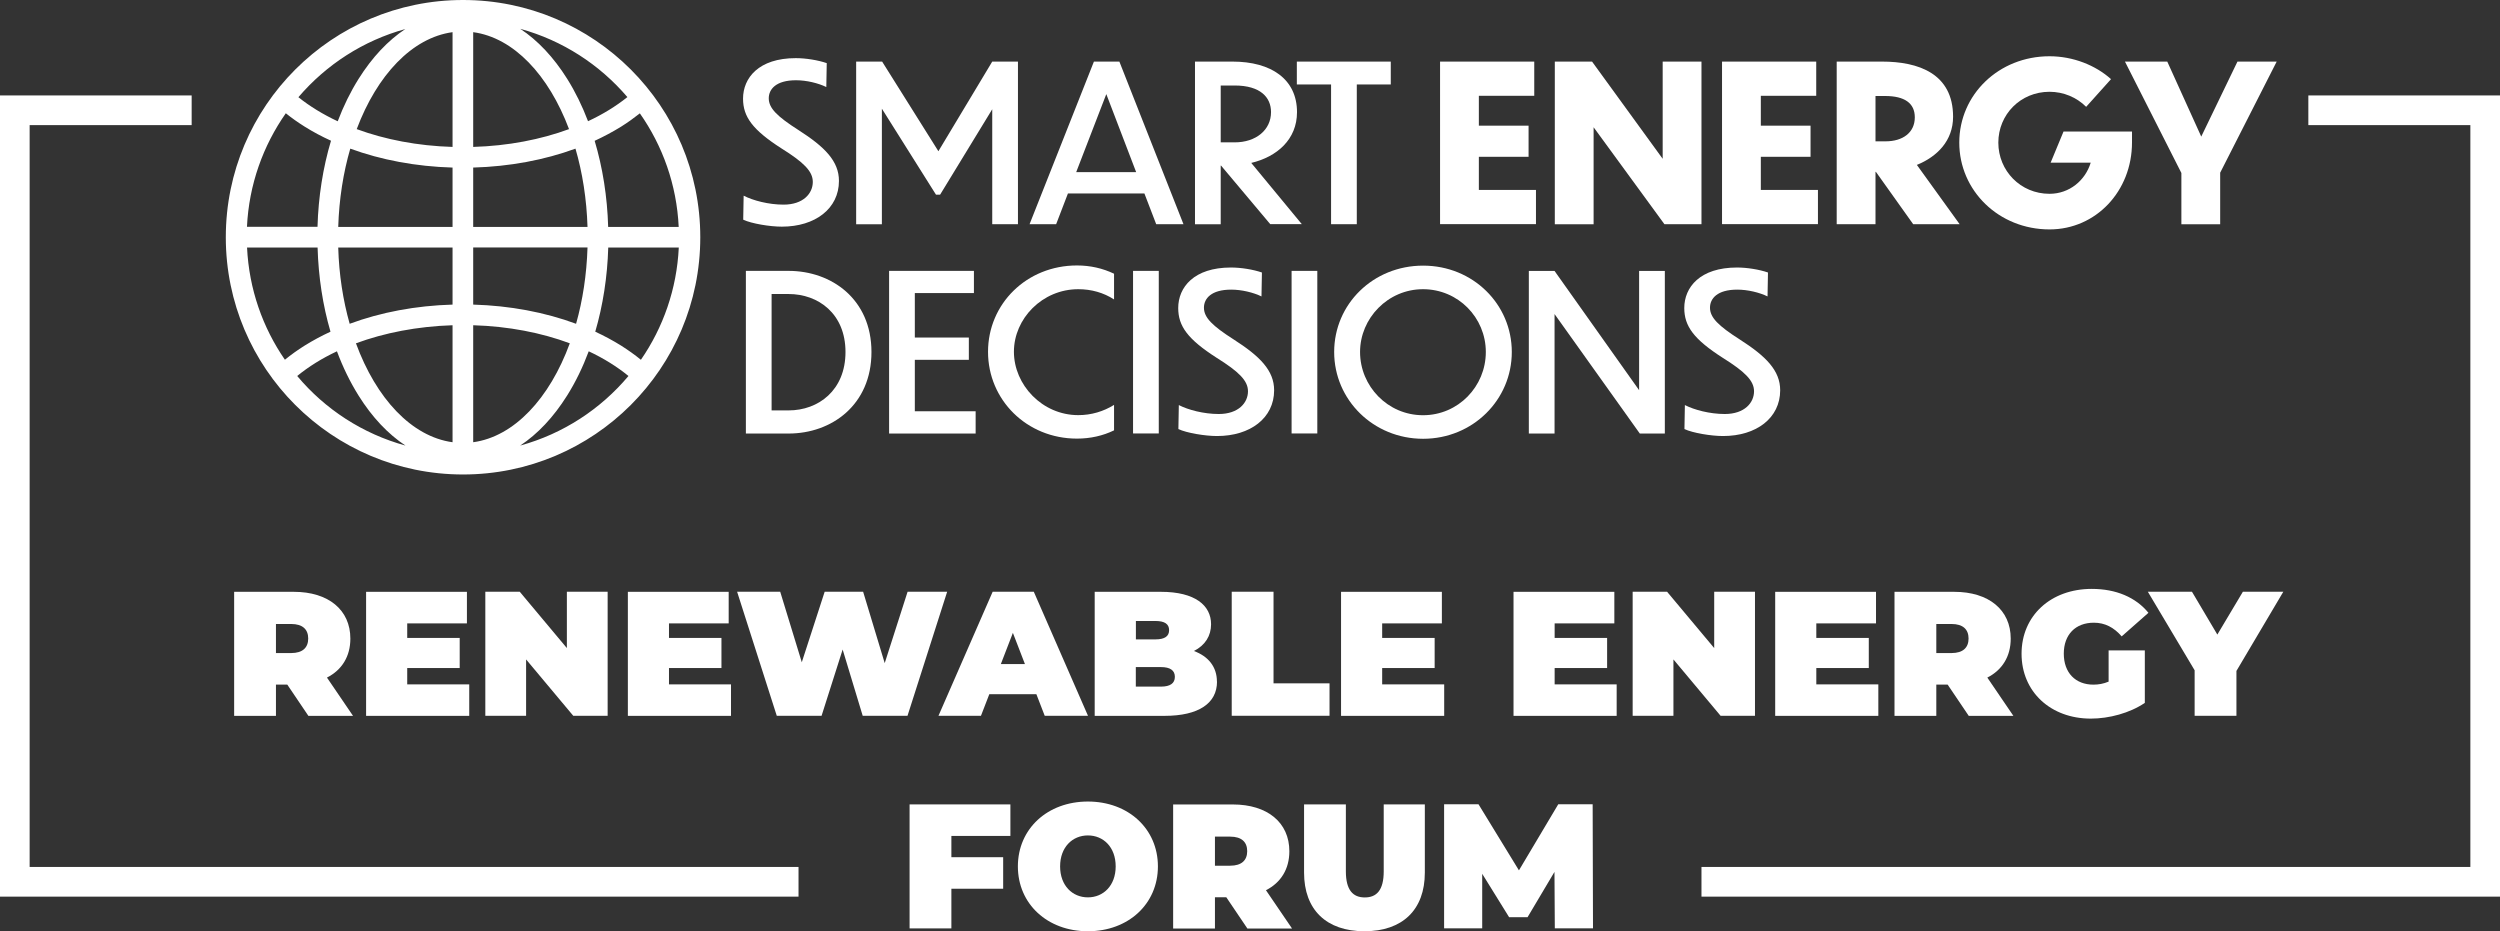 <svg xmlns="http://www.w3.org/2000/svg" id="Layer_1" data-name="Layer 1" viewBox="0 0 290.63 108.26"><rect x="0" y="0" width="290.63" height="108.26" fill="#333333" stroke="none"/><defs><style>      .cls-1 {        fill: none;        stroke: #fff;        stroke-miterlimit: 10;        stroke-width: 3.45px;      }      .cls-2 {        fill: #fff;      }    </style></defs><g><g><path class="cls-2" d="M96.06,10.12c-.94-.46-2.31-.79-3.52-.79-2.33,0-3.17,1.04-3.17,2.1,0,1.14.96,2.1,3.47,3.7,3.04,1.95,4.69,3.6,4.69,5.9,0,3.22-2.76,5.32-6.64,5.32-1.37,0-3.52-.35-4.49-.81l.05-2.79c1.09.56,2.89,1.04,4.64,1.04,2.31,0,3.4-1.32,3.4-2.64,0-1.24-1.06-2.28-3.65-3.9-3.35-2.15-4.46-3.67-4.46-5.78,0-2.41,1.82-4.71,6.13-4.71,1.17,0,2.58.23,3.6.58l-.05,2.76Z"></path><path class="cls-2" d="M102.52,12.66v13.41h-2.99V7.16h3.02l6.54,10.42,6.26-10.42h2.99v18.9h-2.99v-13.36l-6.06,9.93h-.48l-6.28-9.98Z"></path><path class="cls-2" d="M133.04,22.49h-8.89l-1.37,3.57h-3.09l7.48-18.9h2.96l7.45,18.9h-3.17l-1.37-3.57ZM132.08,20.01l-3.47-9.07-3.5,9.07h6.97Z"></path><path class="cls-2" d="M141.94,19.25h-.03v6.82h-2.99V7.16h4.36c4.51,0,7.5,2.05,7.5,5.88,0,3.17-2.33,5.19-5.32,5.9l5.88,7.12h-3.67l-5.73-6.82ZM141.91,9.94v6.61h1.62c2.48,0,4.23-1.44,4.23-3.52,0-1.7-1.22-3.09-4.23-3.09h-1.62Z"></path><path class="cls-2" d="M154.74,9.82h-3.98v-2.66h10.92v2.66h-3.95v16.24h-2.99V9.82Z"></path><path class="cls-2" d="M167.41,7.16h10.95v3.98h-6.44v3.47h5.78v3.62h-5.78v3.85h6.64v3.98h-11.15V7.16Z"></path><path class="cls-2" d="M185.26,14.79v11.28h-4.51V7.16h4.33l8.21,11.3V7.16h4.51v18.9h-4.31l-8.24-11.28Z"></path><path class="cls-2" d="M200.19,7.16h10.95v3.98h-6.44v3.47h5.78v3.62h-5.78v3.85h6.64v3.98h-11.15V7.16Z"></path><path class="cls-2" d="M218.08,19.98h-.05v6.08h-4.51V7.16h5.27c4.23,0,8.26,1.39,8.26,6.41,0,2.79-1.85,4.64-4.21,5.6l4.97,6.89h-5.4l-4.33-6.08ZM218.03,11.16v5.27h1.17c2,0,3.4-1.01,3.4-2.79,0-1.65-1.19-2.48-3.45-2.48h-1.11Z"></path><path class="cls-2" d="M238.26,26.67c-5.9,0-10.49-4.51-10.49-10.09s4.59-10.04,10.49-10.04c2.76,0,5.37,1.06,7.15,2.66l-2.89,3.22c-1.11-1.11-2.64-1.75-4.26-1.75-3.37,0-5.95,2.64-5.95,5.91s2.58,5.95,5.95,5.95c2.31,0,4.16-1.55,4.79-3.62h-4.66l1.5-3.62h7.96v1.27c0,5.68-4.21,10.11-9.58,10.11Z"></path><path class="cls-2" d="M258.1,20.06v6.01h-4.51v-5.96l-6.56-12.95h4.92l3.95,8.72,4.21-8.72h4.56l-6.56,12.9Z"></path><path class="cls-2" d="M86.71,31.49h4.97c4.97,0,9.63,3.27,9.63,9.43s-4.64,9.48-9.63,9.48h-4.97v-18.9ZM89.7,47.71h1.98c3.45,0,6.61-2.33,6.61-6.79s-3.17-6.74-6.61-6.74h-1.98v13.53Z"></path><path class="cls-2" d="M103.36,31.49h9.86v2.58h-6.87v5.17h6.28v2.59h-6.28v5.98h7.07v2.59h-10.06v-18.9Z"></path><path class="cls-2" d="M129.51,34.81c-1.22-.79-2.64-1.19-4.16-1.19-4.18,0-7.48,3.42-7.48,7.27s3.29,7.37,7.48,7.37c1.52,0,2.94-.43,4.16-1.19v2.96c-1.29.63-2.76.96-4.31.96-5.85,0-10.34-4.51-10.34-10.09s4.49-10.04,10.34-10.04c1.55,0,2.99.33,4.31.96v2.97Z"></path><path class="cls-2" d="M131.72,31.49h2.99v18.9h-2.99v-18.9Z"></path><path class="cls-2" d="M146.65,34.46c-.94-.46-2.31-.79-3.52-.79-2.33,0-3.17,1.04-3.17,2.1,0,1.14.96,2.1,3.47,3.7,3.04,1.95,4.69,3.6,4.69,5.9,0,3.22-2.76,5.32-6.64,5.32-1.37,0-3.52-.35-4.49-.81l.05-2.79c1.09.56,2.89,1.04,4.64,1.04,2.31,0,3.4-1.32,3.4-2.64,0-1.24-1.06-2.28-3.65-3.9-3.35-2.15-4.46-3.67-4.46-5.78,0-2.41,1.82-4.71,6.13-4.71,1.17,0,2.59.23,3.6.58l-.05,2.76Z"></path><path class="cls-2" d="M150.15,31.49h2.99v18.9h-2.99v-18.9Z"></path><path class="cls-2" d="M175.75,40.92c0,5.57-4.54,10.09-10.31,10.09s-10.34-4.51-10.34-10.09,4.54-10.04,10.34-10.04,10.31,4.49,10.31,10.04ZM158.11,40.92c0,3.98,3.22,7.35,7.32,7.35s7.3-3.35,7.3-7.35-3.22-7.3-7.3-7.3-7.32,3.37-7.32,7.3Z"></path><path class="cls-2" d="M180.72,36.51v13.89h-2.99v-18.9h2.99l9.83,13.86v-13.86h2.99v18.9h-2.91l-9.91-13.89Z"></path><path class="cls-2" d="M205.48,34.46c-.94-.46-2.31-.79-3.52-.79-2.33,0-3.17,1.04-3.17,2.1,0,1.14.96,2.1,3.47,3.7,3.04,1.95,4.69,3.6,4.69,5.9,0,3.22-2.76,5.32-6.64,5.32-1.37,0-3.52-.35-4.49-.81l.05-2.79c1.09.56,2.89,1.04,4.64,1.04,2.31,0,3.4-1.32,3.4-2.64,0-1.24-1.06-2.28-3.65-3.9-3.35-2.15-4.46-3.67-4.46-5.78,0-2.41,1.82-4.71,6.13-4.71,1.17,0,2.59.23,3.6.58l-.05,2.76Z"></path></g><path class="cls-2" d="M26.25,27.58c0,15.23,12.35,27.58,27.58,27.58s27.58-12.35,27.58-27.58S69.06,0,53.83,0s-27.58,12.35-27.58,27.58ZM55.01,26.38v-6.9c4.24-.12,8.29-.88,11.89-2.2.81,2.78,1.3,5.86,1.4,9.1h-13.29ZM68.3,28.78c-.1,3.15-.56,6.14-1.33,8.86-3.62-1.34-7.7-2.11-11.96-2.23v-6.64h13.29ZM55.01,17.08V3.74c4.71.64,8.78,4.99,11.14,11.27-3.28,1.21-7.08,1.95-11.14,2.07ZM47.14,3.36c-2.03,1.34-3.88,3.3-5.46,5.82-.94,1.5-1.75,3.15-2.42,4.92-1.73-.81-3.26-1.75-4.57-2.8,3.22-3.77,7.53-6.58,12.45-7.93ZM33.23,13.17c.67.54,1.39,1.05,2.17,1.54.97.61,2,1.16,3.08,1.65-.93,3.11-1.47,6.5-1.57,10.01h-8.2c.23-4.9,1.87-9.43,4.52-13.21ZM33.12,41.82c-2.58-3.74-4.17-8.21-4.4-13.04h8.2c.1,3.43.61,6.74,1.5,9.78-1.06.49-2.06,1.03-3.01,1.62-.83.52-1.59,1.07-2.29,1.64ZM34.55,43.71c1.32-1.08,2.87-2.05,4.62-2.87.69,1.85,1.53,3.57,2.51,5.14,1.58,2.53,3.43,4.48,5.46,5.82-4.99-1.37-9.36-4.23-12.59-8.09ZM52.61,51.41c-4.76-.65-8.88-5.09-11.23-11.5,3.31-1.22,7.13-1.97,11.23-2.1v13.6ZM52.61,35.41c-4.26.12-8.34.89-11.96,2.23-.77-2.72-1.24-5.71-1.33-8.86h13.29v6.64ZM52.61,26.38h-13.29c.1-3.24.59-6.32,1.4-9.1,3.6,1.32,7.66,2.08,11.89,2.2v6.9ZM52.61,17.08c-4.06-.12-7.86-.86-11.14-2.07,2.36-6.28,6.44-10.63,11.14-11.27v13.33ZM55.01,37.81c4.1.12,7.93.87,11.23,2.1-2.35,6.41-6.47,10.85-11.23,11.5v-13.6ZM60.47,51.8c2.03-1.34,3.88-3.3,5.46-5.82.98-1.56,1.82-3.29,2.51-5.14,1.75.82,3.3,1.79,4.62,2.87-3.23,3.85-7.6,6.72-12.59,8.09ZM74.5,41.82c-.7-.57-1.47-1.12-2.29-1.64-.95-.59-1.95-1.13-3.01-1.62.89-3.05,1.41-6.36,1.51-9.78h8.2c-.23,4.83-1.82,9.3-4.4,13.04ZM74.38,13.17c2.65,3.77,4.29,8.3,4.52,13.21h-8.2c-.1-3.51-.64-6.9-1.57-10.01,1.08-.5,2.11-1.05,3.08-1.65.78-.49,1.5-1.01,2.17-1.54ZM72.93,11.29c-1.31,1.05-2.85,2-4.57,2.8-.67-1.76-1.48-3.42-2.42-4.92-1.58-2.52-3.43-4.48-5.46-5.82,4.92,1.35,9.23,4.16,12.45,7.93Z"></path></g><polyline class="cls-1" points="22.28 12.82 1.72 12.82 1.72 102.51 92.83 102.51"></polyline><polyline class="cls-1" points="268.35 12.82 288.91 12.82 288.91 102.51 197.8 102.51"></polyline><g><path class="cls-2" d="M33.4,79.59h-1.32v3.63h-4.86v-14.42h6.94c4.02,0,6.57,2.1,6.57,5.44,0,2.08-.99,3.65-2.72,4.53l3.03,4.45h-5.19l-2.45-3.63ZM33.85,72.54h-1.77v3.38h1.77c1.34,0,1.98-.64,1.98-1.69s-.64-1.69-1.98-1.69Z"></path><path class="cls-2" d="M54.55,79.55v3.67h-11.99v-14.42h11.72v3.67h-6.94v1.69h6.1v3.5h-6.1v1.9h7.21Z"></path><path class="cls-2" d="M70.64,68.79v14.42h-4l-5.48-6.55v6.55h-4.74v-14.42h4l5.48,6.55v-6.55h4.74Z"></path><path class="cls-2" d="M84.98,79.55v3.67h-11.99v-14.42h11.72v3.67h-6.94v1.69h6.1v3.5h-6.1v1.9h7.21Z"></path><path class="cls-2" d="M110.11,68.79l-4.61,14.42h-5.21l-2.33-7.7-2.45,7.7h-5.21l-4.61-14.42h5.01l2.51,8.2,2.66-8.2h4.47l2.51,8.3,2.66-8.3h4.61Z"></path><path class="cls-2" d="M120.49,80.7h-5.48l-.97,2.51h-4.94l6.3-14.42h4.78l6.3,14.42h-5.03l-.97-2.51ZM119.15,77.2l-1.4-3.63-1.4,3.63h2.8Z"></path><path class="cls-2" d="M141.48,79.24c0,2.51-2.12,3.98-6.1,3.98h-8.12v-14.42h7.7c3.98,0,5.83,1.59,5.83,3.77,0,1.34-.68,2.45-2,3.11,1.69.62,2.68,1.85,2.68,3.56ZM132.05,72.19v2.14h2.27c1.09,0,1.59-.37,1.59-1.07s-.49-1.07-1.59-1.07h-2.27ZM136.58,78.68c0-.74-.54-1.13-1.61-1.13h-2.93v2.27h2.93c1.07,0,1.61-.39,1.61-1.13Z"></path><path class="cls-2" d="M143.19,68.79h4.86v10.65h6.51v3.77h-11.37v-14.42Z"></path><path class="cls-2" d="M167.89,79.55v3.67h-11.99v-14.42h11.72v3.67h-6.94v1.69h6.1v3.5h-6.1v1.9h7.21Z"></path><path class="cls-2" d="M187.94,79.55v3.67h-11.99v-14.42h11.72v3.67h-6.94v1.69h6.1v3.5h-6.1v1.9h7.21Z"></path><path class="cls-2" d="M204.02,68.79v14.42h-4l-5.48-6.55v6.55h-4.74v-14.42h4l5.48,6.55v-6.55h4.74Z"></path><path class="cls-2" d="M218.36,79.55v3.67h-11.99v-14.42h11.72v3.67h-6.94v1.69h6.1v3.5h-6.1v1.9h7.21Z"></path><path class="cls-2" d="M226.42,79.59h-1.32v3.63h-4.86v-14.42h6.94c4.02,0,6.57,2.1,6.57,5.44,0,2.08-.99,3.65-2.72,4.53l3.03,4.45h-5.19l-2.45-3.63ZM226.87,72.54h-1.77v3.38h1.77c1.34,0,1.98-.64,1.98-1.69s-.64-1.69-1.98-1.69Z"></path><path class="cls-2" d="M245.12,75.61h4.22v6.1c-1.75,1.19-4.16,1.83-6.28,1.83-4.66,0-8.05-3.11-8.05-7.54s3.4-7.54,8.16-7.54c2.84,0,5.13.99,6.59,2.78l-3.11,2.74c-.91-1.05-1.96-1.59-3.23-1.59-2.14,0-3.5,1.38-3.5,3.6s1.36,3.6,3.44,3.6c.6,0,1.17-.1,1.77-.35v-3.65Z"></path><path class="cls-2" d="M259.99,77.98v5.23h-4.86v-5.29l-5.44-9.13h5.13l2.95,4.98,2.97-4.98h4.7l-5.44,9.19Z"></path><path class="cls-2" d="M110.6,97.18v2.47h6.02v3.67h-6.02v4.61h-4.86v-14.42h11.72v3.67h-6.86Z"></path><path class="cls-2" d="M118.33,100.72c0-4.37,3.44-7.54,8.14-7.54s8.14,3.17,8.14,7.54-3.44,7.54-8.14,7.54-8.14-3.17-8.14-7.54ZM129.7,100.72c0-2.25-1.44-3.6-3.23-3.6s-3.23,1.36-3.23,3.6,1.44,3.6,3.23,3.6,3.23-1.36,3.23-3.6Z"></path><path class="cls-2" d="M142.56,104.31h-1.32v3.63h-4.86v-14.42h6.94c4.02,0,6.57,2.1,6.57,5.44,0,2.08-.99,3.65-2.72,4.53l3.03,4.45h-5.19l-2.45-3.63ZM143.01,97.26h-1.77v3.38h1.77c1.34,0,1.98-.64,1.98-1.69s-.64-1.69-1.98-1.69Z"></path><path class="cls-2" d="M151.6,101.44v-7.93h4.86v7.79c0,2.2.84,3.03,2.2,3.03s2.2-.82,2.2-3.03v-7.79h4.78v7.93c0,4.33-2.6,6.82-7.02,6.82s-7.02-2.49-7.02-6.82Z"></path><path class="cls-2" d="M180.75,107.93l-.04-6.57-3.13,5.27h-2.14l-3.13-5.05v6.34h-4.43v-14.42h4l4.7,7.68,4.57-7.68h4l.04,14.42h-4.43Z"></path></g></svg>